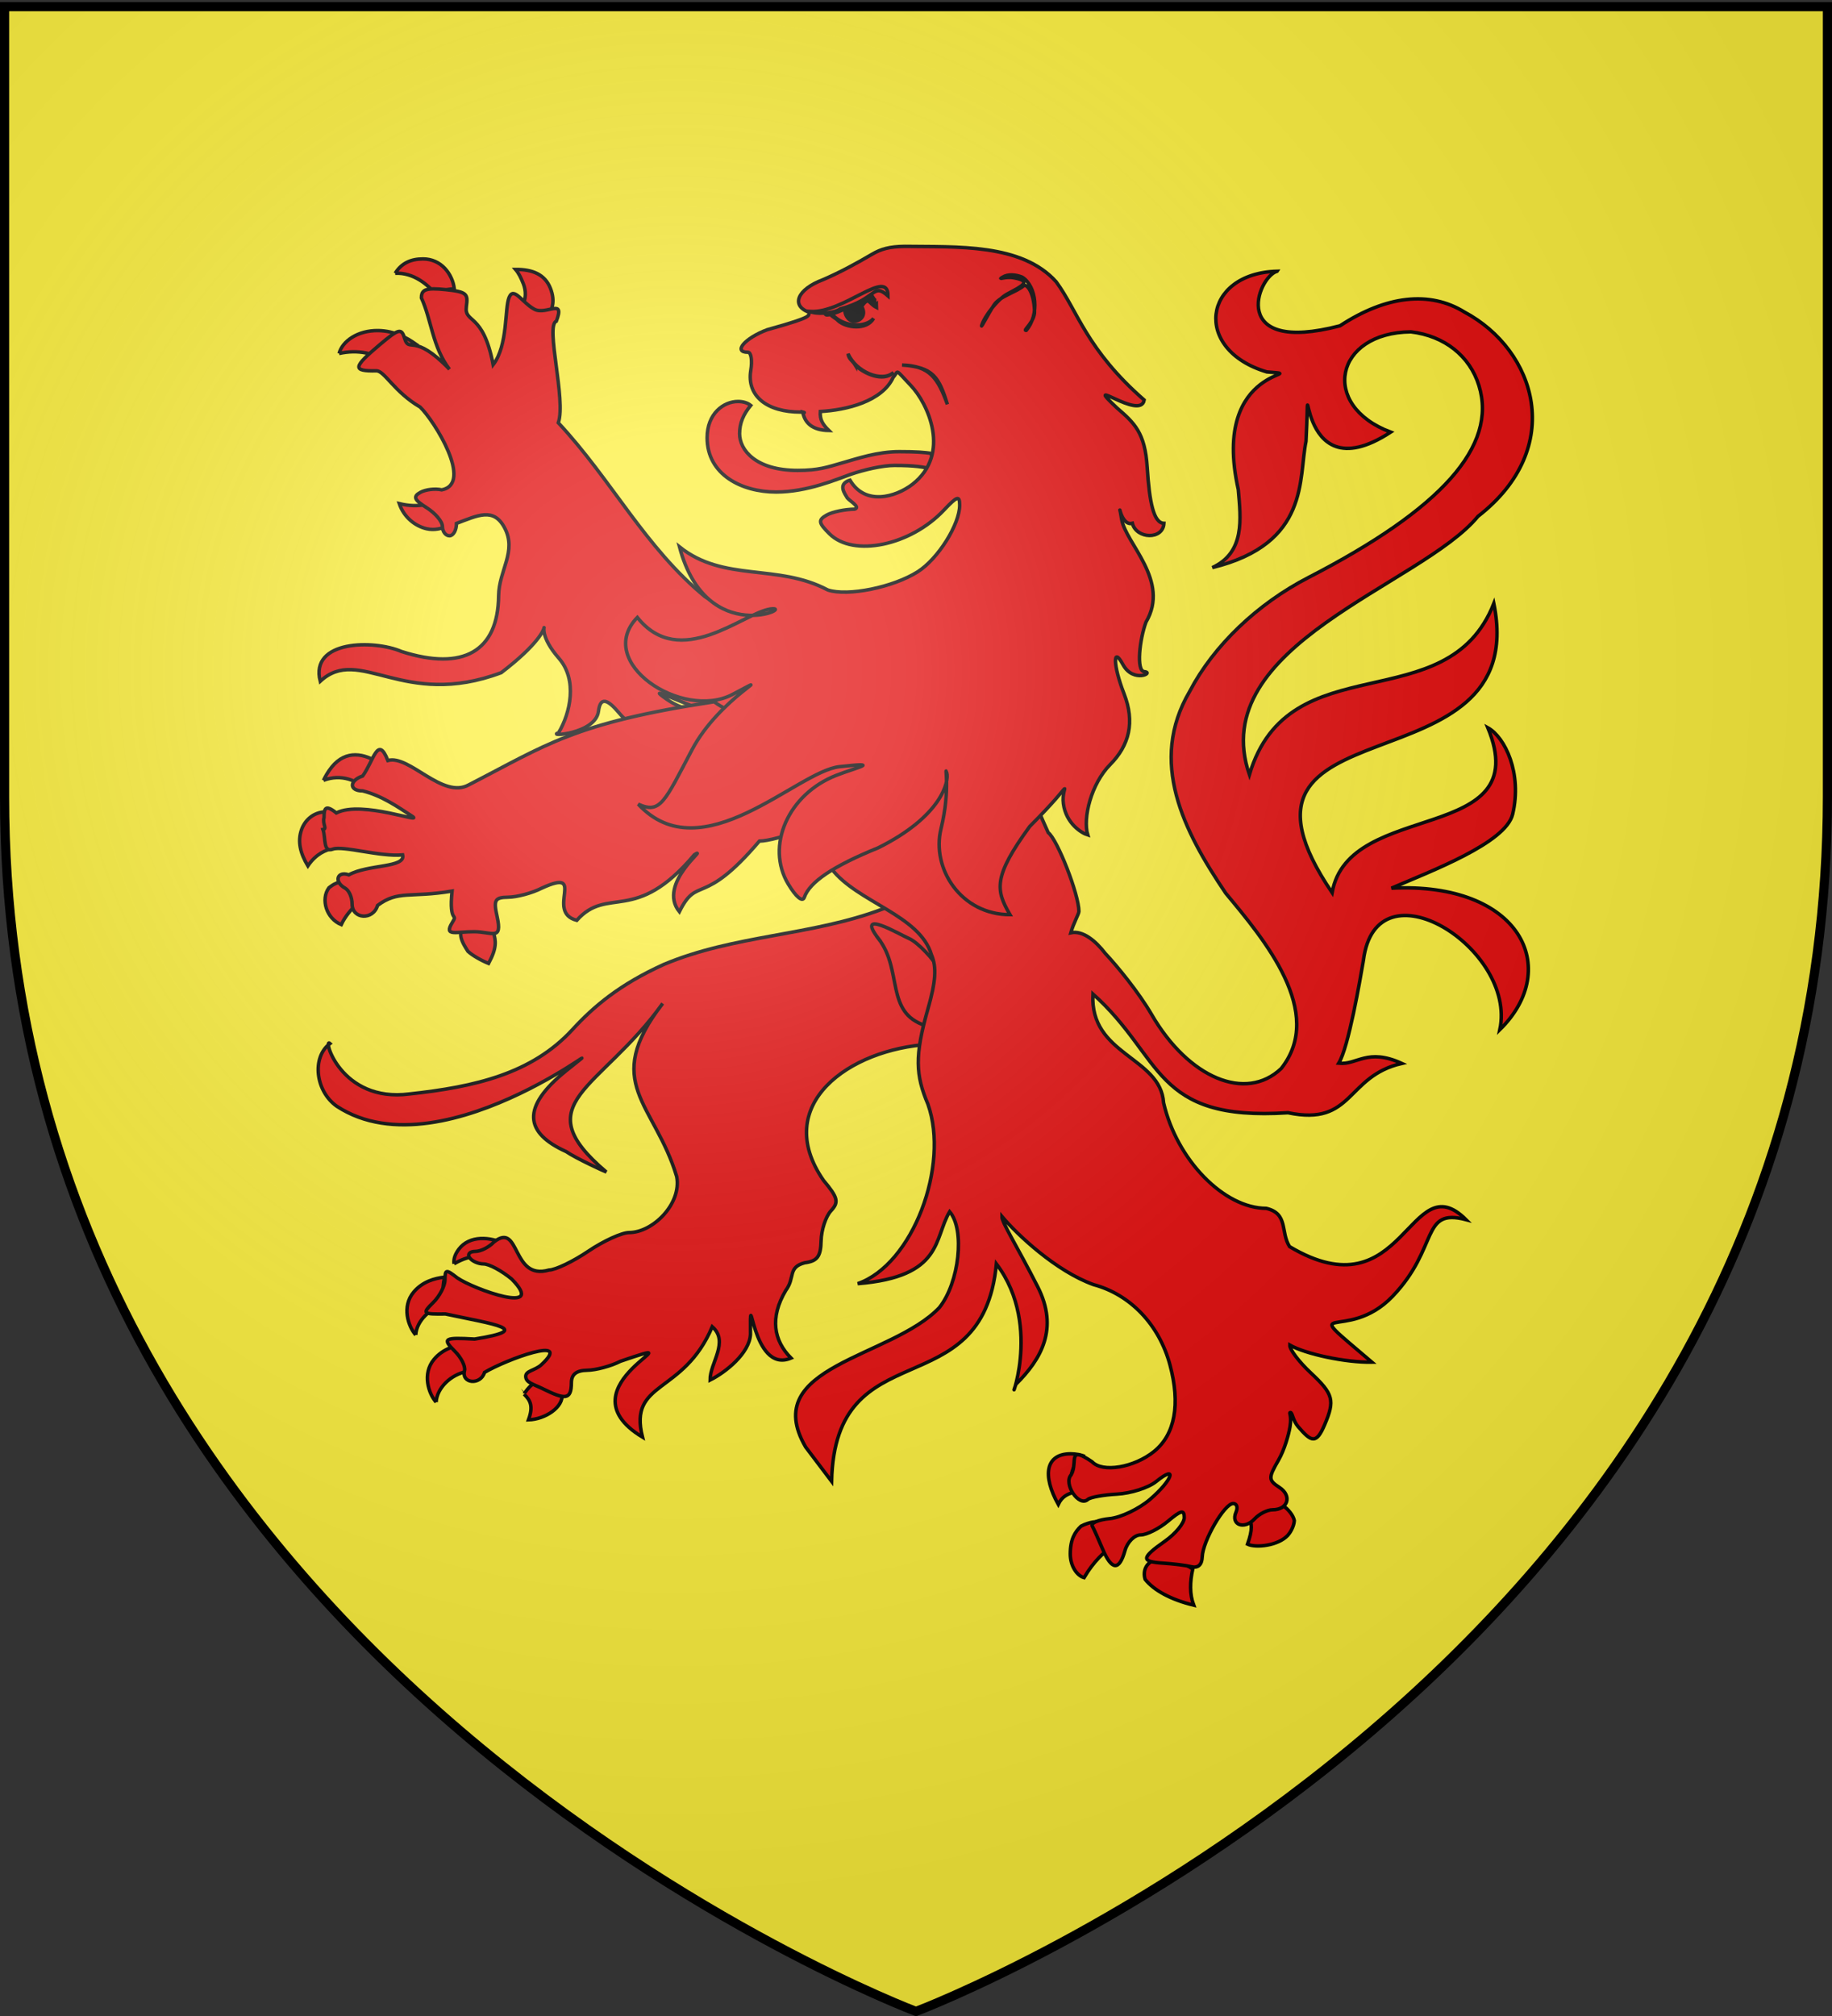 <svg xmlns="http://www.w3.org/2000/svg" xmlns:xlink="http://www.w3.org/1999/xlink" width="600" height="660" version="1.0"><rect width="100%" height="100%" fill="#333333" stroke="none"/><desc>Flag of Canton of Valais (Wallis)</desc><defs><radialGradient xlink:href="#b" id="c" cx="221.445" cy="226.331" r="300" fx="221.445" fy="226.331" gradientTransform="matrix(1.353 0 0 1.349 -77.63 -85.747)" gradientUnits="userSpaceOnUse"/><linearGradient id="b"><stop offset="0" style="stop-color:white;stop-opacity:.314"/><stop offset=".19" style="stop-color:white;stop-opacity:.251"/><stop offset=".6" style="stop-color:#6b6b6b;stop-opacity:.125"/><stop offset="1" style="stop-color:black;stop-opacity:.125"/></linearGradient></defs><g style="display:inline"><path d="M300 658.5s298.5-112.32 298.5-397.772V2.176H1.5v258.552C1.5 546.18 300 658.5 300 658.5" style="fill:#fcef3c;fill-opacity:1;fill-rule:evenodd;stroke:none;stroke-width:1px;stroke-linecap:butt;stroke-linejoin:miter;stroke-opacity:1"/><path d="M148.707 386.813c-.142-1.042-.041-2.655 1.554-4.774 3.493-4.642 10.316-4.162 15.344-1.635-1.325 1.2-3.3 3.711-3.63 5.587-4.4-2.682-8.981-1.685-13.268.822M136.156 410.106c-2.473-2.78-4.649-9.315-.678-14.035 2.923-3.475 6.881-4.525 10.17-4.902-1.103 4.02-.194 6.568.576 8.894-5.292.995-9.818 5.44-10.068 10.043M177.995 424.887c-3.872 0-6.353 4.616-6.363 4.58 2.103 2.074 3.09 3.967 1.446 8.422 5.532-.155 11.547-4.218 10.98-8.423 0 0-2.156-4.58-6.063-4.58M142.837 432.109c-2.473-2.78-4.65-9.314-.679-14.034 2.923-3.476 6.882-4.526 10.17-4.902-1.103 4.019-.194 6.568.577 8.894-5.293.994-9.819 5.44-10.068 10.042" style="fill:#e20909;fill-opacity:1;stroke:#000;stroke-width:1.138;stroke-miterlimit:4;stroke-dasharray:none;stroke-opacity:1" transform="translate(0 26.937)"/><path d="M301.546 266.404c-2.7.155-6.291 1.459-12.433 4.237-23.389 8.853-48.614 8.437-71.722 18.172-14.444 6.556-22.84 13.636-29.933 21.345-13.285 14.442-31.945 18.731-53.332 21.049-22.754 2.973-28.562-18.916-26.042-16.518-6.033 4.473-4.812 15.599 2.228 20.546 35.977 23.576 98.66-30.677 75.099-11.621-14.911 12.06-13.46 20.357 0 26.454 3.352 2.288 12.548 6.483 13.151 6.677-26.847-22.728-2.045-26.582 18.47-55.155-20.25 26.16-2.582 32.607 4.6 56.696 1.658 8.929-7.874 18.3-15.596 18.3-2.361 0-8.398 2.74-13.367 6.1-4.968 3.358-10.753 6.132-12.863 6.164-12.438 3.554-9.307-16.054-18.039-9.182-1.563 1.682-4.291 3.082-6.108 3.082s-2.65.924-1.869 2.054c.782 1.13 2.842 2.055 4.6 2.055s5.902 2.215 9.198 4.944c11.781 12.023-12.428 3.344-17.822-.385-3.645-2.84-4.025-2.82-4.025.578 0 2.064-1.773 5.432-3.88 7.512-3.652 3.606-3.463 3.833 4.024 3.724 15.858 3.4 29.296 5.051 9.558 8.219-9.978-.585-10.677-.168-6.54 3.917 2.146 2.118 3.603 5.008 3.234 6.42-1.117 4.279 5.291 4.845 6.54.578 7.109-4.229 29.268-12.377 18.613-2.504-2.076 1.917-5.246 1.943-5.102 3.917.144 1.975 2.46 2.402 5.677 3.981 6.929 3.401 9.27 3.867 9.27-1.99 0-2.745 1.614-4.06 5.175-4.11 2.846-.04 7.762-1.338 10.924-2.953 28.538-9.707-20.823 7.93 7.186 24.848-4.683-18.61 13.347-13.685 22.853-36.15 5.624 4.95-.761 11.853-.718 17.466 5.178-2.572 12.876-8.802 13.223-14.897-.112-19.485.09 13.242 13.295 7.705-5.652-5.705-7.05-13.176-1.725-22.152 3.131-4.202.555-7.534 6.18-9.053 4.124-.523 5.28-2.035 5.39-7.191.078-3.583 1.532-7.992 3.235-9.824 2.648-2.852 2.289-4.313-2.444-9.953-17.14-24.748 8.342-43.02 34.783-44.56 11.56 0 11.978-.194 8.337-3.789-4.737-4.676-4.888-8.243-.36-12.713 4.197-4.143.58-10.784-7.186-22.024-4.51-6.527-5.642-4.992-5.75-6.677-.107-1.686 3.65.106 5.318-.065 4.863-.497 5.037-.247.935-2.375-1.309-.68-2.621-.992-4.24-.9z" style="fill:#e20909;fill-opacity:1;stroke:#000;stroke-width:1.138;stroke-miterlimit:4;stroke-dasharray:none;stroke-opacity:1" transform="translate(0 26.937)"/><path d="M171.396 65.954c-.777-1.955-1.475-3.424-2.555-4.686 5.58-.042 9.618 1.64 11.41 6.145 1.74 4.376.597 7.558-1.55 9.787-3.011-2.198-5.088-3.2-7.855-3.615 1.576-2.579 1.448-5.373.55-7.63M129.423 62.536c2.082-3.346 5.163-4.704 9.136-4.704 5.96 0 9.639 4.957 10.233 9.786-2.769.129-4.482.688-6.214 1.73-2.25-2.979-7.23-7.16-13.155-6.812M111.051 88.793c1.063-4.044 6.096-7.594 12.803-7.506 5.383.07 9.579 2.492 12.097 4.265-5.16.924-8.365 3.348-9.674 5.571-3.526-2.205-8.914-3.778-15.226-2.33M144.238 136.358c1.567 2.16 2.385 3.501 7.178 5.682-1.656 1.704-6.718 5.273-11.678 4.133-3.789-.87-7.476-3.79-8.97-8.234 6.588 1.587 10.377.014 13.47-1.58" style="fill:#e20909;fill-opacity:1;stroke:#000;stroke-width:1.138;stroke-miterlimit:4;stroke-dasharray:none;stroke-opacity:1;display:inline" transform="translate(0 26.937)"/><path d="M142.03 67.624c-3.14.018-4.024.882-4.024 2.954 3.324 7.232 3.614 16.06 9.199 23.372-11.773-12.227-13.2-5.21-14.66-10.017-1.078-3.545-1.841-3.362-8.265 2.055-8.6 7.252-9.005 8.631-1.006 8.476 2.614-.051 5.857 6.949 14.324 11.862 4.604 4.44 17.535 25.055 7.092 27.112-2.158-.504-5.322-.125-7.043.835-2.468 1.376-1.996 2.44 2.084 5.008 2.846 1.791 5.174 4.533 5.174 6.164s1.035 3.018 2.3 3.018 2.3-1.82 2.3-4.045c6.923-2.589 12.14-5.354 15.738 1.412 4.128 7.761-1.852 13.928-1.94 22.28-.191 18.154-11.534 24.759-31.837 18.236-8.976-3.865-30.065-3.775-26.59 9.76 12.911-12.013 26.998 9.28 59.287-2.819 24.575-18.785 6.558-18.82 18.867-4.732 6.197 7.092 3.75 17.981-.086 24.385-4.19 1.414 12.117.475 13.058-7.01.601-4.79 2.907-4.024 6.683.45 3.56 4.216 4.256 3.505 13.583 1.861 5.706-1.005 9.63-.85 9.845-2.632.216-1.782-1.188 1.276-8.983-4.495-10.086-7.467 48.408 26.86 54.465-2.163 3.657-17.632-7.585-23.796-33.911-27.437-.288-1.46.443 1.579-6.756-3.082-19.606-16.07-30.708-38.393-48.078-56.953 2.612-7.464-4.325-31.912-.646-33.26 2.987-7.805-3.27-1.859-7.187-3.917s-6.721-7.547-8.265-3.917c-1.543 3.631-.294 15.633-5.246 22.088-3.262-17.343-9.531-13.417-8.767-19.07.558-4.13.254-4.79-6.756-5.522-1.595-.166-2.905-.262-3.952-.257zM287.778 280.446c7.921 10.28 2.074 24.149 15.296 28.368 5.591 1.785 6.04-7.15 4.644-18.213-1.804-3.373-7.17-9.101-10.042-10.307-2.873-1.207-17.82-10.129-9.898.152zM304.909 121.474c-2.118-.302-4.61-.546-10.371-.546-7.13 0-13.636 2.226-18.588 3.637-4.965 1.413-7.74 2.501-14.723 2.501-13.673 0-19.007-6.653-19.007-12.016 0-3.523 1.253-6.354 3.657-9.267-1.13-.91-2.684-1.282-4.175-1.282-4.703 0-10.11 3.942-10.11 11.861 0 12.154 11.383 17.779 22.595 17.779 10.271 0 20.066-4.257 24.429-5.79 4.375-1.518 10.492-2.912 14.31-2.912 6.845 0 9.335.5 12.374 1.206.056-.319.125-.924.125-1.443 0-1.627-.23-2.712-.516-3.728M106.4 238.85c-3.763.194-6.467 2.664-7.583 5.675-1.513 4.079-.378 8.01 2.01 12.02 2.734-4.06 5.988-5.203 7.859-5.633 2.253-2.8 2.585-9.773-2.285-12.063M105.936 228.547c.52-1.07 1.397-2.757 2.73-4.39 4.679-5.728 10.698-4.471 15.836-1.084-2.679 2.952-4.096 5.716-4.762 8.521-2.443-2.87-7.975-5.353-13.804-3.047M114.478 262.292c-3.237-1.487-5.853.715-6.771 1.44-2.73 3.743-.817 10.064 4.067 12.036 1.19-2.576 3.226-5.05 5.034-6.569.637-3.178-.001-5.837-2.33-6.907M153.285 275.73c-4.46 2.019-1.622 6.292-.029 8.784 1.456 1.346 4.382 3.007 6.76 3.961 2.768-5.192 2.442-7.34 1.52-10.391-2.819-2.734-5.634-3.539-8.25-2.354" style="fill:#e20909;fill-opacity:1;stroke:#000;stroke-width:1.138;stroke-miterlimit:4;stroke-dasharray:none;stroke-opacity:1;display:inline" transform="translate(0 26.937)"/><path d="M358.007 471.354c-1.039.165-2.503.587-3.968 1.355-1.964 1.86-3.51 4.26-3.51 9.103 0 3.823 2.092 7.066 4.515 7.747 3.24-5.52 6.696-8.41 8.45-9.6 1.661-4.776-.35-9.418-5.487-8.605M379.894 483.378c3.565-.472 6.995.833 10.744 3.355-.93 4.184-1.054 8.209.312 11.833-7.627-1.836-13.103-4.932-15.916-8.467-.813-2.737.154-6.098 4.86-6.721M409.11 469.987c.86 1.759 1.206 3.766-.535 8.605 2.643 1.303 10.065.537 13.222-2.924.663-.726 1.981-2.726 2.108-4.8-.357-1.758-2.013-3.664-3.39-4.667-1.773-1.291-7.58-1.084-11.405 3.786M355.269 449.884c-1.005-.5-2.91-.876-4.61-.876-8.276 0-9.333 7.129-4.069 16.563 1.177-2.528 3.034-3.422 5.103-3.955-2.178-4.447-.425-9.954 3.576-11.732" style="fill:#e20909;fill-opacity:1;stroke:#000;stroke-width:1.138;stroke-miterlimit:4;stroke-dasharray:none;stroke-opacity:1" transform="translate(0 26.937)"/><path d="M418.247 61.866c-24.355.682-27.754 25.698-3.353 32.96 15.917 1.335-18.622-3.04-9.345 38.504.821 9.593 2.275 20.546-8.502 25.555 32.028-7.849 28.166-29.274 30.686-41.35 1.792-34.15-5.011 18.443 27.728-2.998-23.36-8.777-18.266-32.616 6.624-32.83 10.97 1.314 19.27 7.857 22.278 17.592 6.111 19.775-12.169 40.346-55.767 62.796-16.854 8.679-31.12 22.353-38.952 37.306-13.56 23.05-2.05 45.593 11.786 66.07 12.68 15.236 32.718 39.07 18.182 57.403-11.568 11.001-30.323 3.203-42.472-17.722-4.223-7.274-11.403-15.977-15.164-19.969-3.037-3.95-7.225-7.61-11.283-6.742.897-3.193 2.66-6.183 2.66-6.998 0-5.522-7.049-23.578-10.062-25.812-11.612-25.198-3.72-22.339-32.39-30.457-4.262.918-20.28 17.14-29.485 20.956-5.302 2.197-5.511 19.386-9.056 21.38 8.351 10.953 28.861 15.075 32.699 28.123 1.734 4.075 1.43 8.723-1.15 17.721-4.405 15.362-4.035 21.71 0 31.206 7.143 20.119-4.934 52.486-22.997 58.75 28.05-2.26 24.858-14.82 30.112-23.564 5.048 5.829 3.17 23.181-3.378 31.398-15.711 16.548-59.254 19.04-43.795 45.645l8.509 11.244c1.123-49.951 49.382-23.533 53.971-71.207 15.822 20.83 2.904 48.724 6.396 39.424 8.288-8.23 14.104-18.229 7.123-31.942-6.981-13.712-11.772-21.04-11.722-23.02 5.047 6.01 17.768 17.954 30.04 22.344 12.057 3.227 21.492 13.165 25.009 26.261 3.462 12.895 1.647 22.772-5.175 28.316-6.55 5.323-16.942 7.059-20.338 3.403-8.314-5.633-4.525.287-6.854 4.295-2.636 2.838 2.514 10.69 5.489 8.033.798-.713 5.085-1.49 9.558-1.733s10.264-2.066 12.792-4.11c7.2-5.822 5.35-.458-2.012 5.843-3.618 3.097-9.569 5.944-13.223 6.293-3.655.348-6.223 1.435-5.678 2.44.546 1.004 2.065 4.404 3.378 7.512 2.967 7.023 5.453 7.197 7.33.514.794-2.826 3.108-5.137 5.103-5.137s6.055-2.038 8.983-4.495c4.333-3.637 5.318-3.835 5.318-1.155 0 1.81-2.846 5.26-6.324 7.705-7.805 5.485-7.902 6.725-.575 7.191 3.162.201 7.301.693 9.199 1.156 2.202.537 3.5-.587 3.593-3.21.183-5.222 7.27-17.465 10.133-17.465 1.192 0 1.613 1.244.934 2.825-1.791 4.17 2.699 5.84 6.037 2.247 1.563-1.683 4.225-3.018 5.893-3.018 5.084 0 6.505-4.572 2.3-7.32-3.656-2.388-3.692-3.104-.36-8.86 1.987-3.434 3.387-8.42 3.809-10.98.652-3.955-.521-4.671.144-4.687.664-.016.777 2.606 2.515 4.623 4.33 5.025 5.933 5.851 8.696-.642 3.393-7.975 2.896-10.008-4.6-17.016-3.794-3.547-6.893-7.63-6.827-9.053 5.124 2.918 18.252 5.765 26.909 5.606-25.53-21.754-8.54-5.569 6.782-21.576s9.1-28.99 24.044-25.083c-18.631-18.592-20.058 31.295-57.807 8.82-3.036-4.786-.328-10.792-7.617-12.52-13.86-.022-29.319-15.854-33.634-34.545-.984-15.15-24.292-15.552-23.14-35.636 23.175 20.641 19.487 41.777 63.876 38.876 21.526 4.52 18.91-11.924 37.273-16.146-11.32-5.18-14.639.609-20.66-.064 3.22-5.17 6.986-27.26 8.098-33.705 4.117-32.91 50.319-3.797 44.672 22.724 20.453-20.057 6.78-48.445-35.49-46.33 13.005-5.613 37.443-14.772 39.685-24.208 3.186-13.415-2.5-25.198-8.124-28.32 15.893 38.548-45.649 23.196-50.995 54.009-43.84-64.57 65.698-31.637 52.963-94.675-15.278 38.72-67.148 12.677-80.058 56.054-14.594-42.43 56.388-62.052 74.855-84.572 29.024-22.51 19-54.421-4.427-66.896-11.345-7.035-25.651-5.407-40.748 4.495-36.643 9.583-27.13-15.937-20.625-17.85z" style="fill:#e20909;fill-opacity:1;stroke:#000;stroke-width:1.138;stroke-miterlimit:4;stroke-dasharray:none;stroke-opacity:1" transform="translate(0 26.937)"/><path d="M233.888 202.808c-46.04 6.96-55.05 14.208-80.33 27.186-8.589 4.839-19.498-9.925-26.533-7.954-3.295-8.434-4.61.04-8.25 5.065-4.465 1.53-4.465 4.88 0 4.88 6.208 1.543 11.441 5.188 16.097 8.219 4.518 2.94-16.264-5.268-24.721-1.002-3.654-2.919-4.025-1.439-4.025 1.515-.598 2.123 1.139 3.71-.36 3.917 1.005 2.834-.042 7.64 3.235 6.42 3.277-1.218 15.449 2.577 22.874 1.883 1.083 4.283-11.32 3.036-17.628 6.53-3.915-1.343-4.93 2.318-1.222 4.365 1.265.699 2.3 3.008 2.3 5.201 0 4.996 6.894 5.378 8.336.45 6.811-5.059 10.588-2.385 24.396-4.697-1.166 11.135 2.177 6.865.039 10.347-2.83 4.606 1.29 2.933 7.186 2.954 5.896.02 9.284 3.127 7.546-4.88-1.235-5.52-.81-6.357 3.665-6.421 2.814-.04 7.762-1.339 10.924-2.954 15.12-6.947.969 7.796 11.476 10.534 10.27-11.488 19.07 1.61 38.542-21.513 5.092-3.026-12.428 9.454-4.934 18.686 5.99-12.07 7.554-1.142 26.206-23.117 5.083 0 25.723-6.246 27.903-15.32l17.763-24.293c-2.752-19.597-38.706 10.191-60.485-6z" style="fill:#e20909;fill-opacity:1;stroke:#000;stroke-width:1.138;stroke-miterlimit:4;stroke-dasharray:none;stroke-opacity:1;display:inline" transform="translate(0 26.937)"/><path d="M296.266 53.718c-4.948.075-7.702.85-10.636 2.568-5.296 3.106-10.404 5.885-16.098 8.347-8.442 3.152-10.685 8.562-4.383 10.723-.848 1.117 2.227 1.191-13.87 5.65-7.328 2.736-11.313 7.384-6.325 7.384 1.046 0 1.473 2.63.935 5.908-1.373 8.358 5.196 13.713 16.457 13.676.066 0 .348.022.575.064-.004-.02.004-.043 0-.064.86.254.457.149 0 .064.659 3.422 3.037 5.868 8.552 5.972-2.053-2.02-3.005-3.553-2.803-6.229 8.611-.47 20.263-3.316 23.86-11.172 1.97-2.206.246-3.111 5.749 2.633 5.631 5.878 13.312 22.39.575 32.36-5.554 4.258-15.5 7.092-20.482-1.348-4.166 1.321-1.668 4.432-.862 5.843.949 1.084 4.43 3.032 2.371 3.66-3.162.035-7.28.883-9.127 1.927-2.874 1.624-2.737 2.54.934 6.164 7.82 7.72 26.5 3.833 37.442-7.77 4.35-4.612 5.165-4.87 5.175-1.67.019 6.327-7.074 17.6-13.727 21.832-8.016 5.1-22.929 8.131-29.464 5.971-16.528-8.755-34.024-2.463-48.582-14.126 8.972 33.746 38.706 19.034 29.753 20.355-8.954 1.32-29.55 20.31-43.55 2.76-14.234 14.632 14.652 33.83 31.117 25.235 16.241-8.48-4.198.984-13.223 18.106s-10.345 21.09-17.607 17.786c20.823 22.466 51.957-10.738 65.9-12.264s6.074.071-1.006 2.825c-15.756 6.13-23.27 23.14-15.738 35.636 2.562 4.25 4.663 5.975 5.246 4.302 1.754-5.03 9.506-10.25 24.147-16.18 20.788-10.304 23.336-21.778 22.494-24.592-.86-2.87 1.34 5.236-1.869 18.3-3.222 13.116 6.61 28.154 22.584 28.154-4.66-8.037-5.587-12.34 6.45-28.861 16.329-16.332 10.145-13.946 11.04-7.44.896 6.504 5.961 9.591 7.984 10.212-1.684-5.52 1.112-16.76 7.35-23.062 6.239-6.302 8.157-13.864 4.528-23.18-3.63-9.314-3.728-15.807-.36-9.566 3.37 6.24 10.479 2.616 6.974 2.324-2.67-.222-1.511-10.588.572-16.194 8.022-13.601-6.703-25.752-7.977-33.709s-.546 2.474 3.522 1.348c1.299 5.175 10.054 5.48 10.338.01-3.38-.096-4.753-6.894-5.474-18.3s-4.198-14.531-9.895-19.464c-12.012-11.31 7.716 4.386 8.903-2.602-18.949-16.565-21.712-29.038-28.81-38.684-11.303-12.684-32.713-11.364-49.659-11.622z" style="fill:#e20909;fill-opacity:1;stroke:#000;stroke-width:1.138;stroke-miterlimit:4;stroke-dasharray:none;stroke-opacity:1;display:inline" transform="translate(0 26.937)"/><path d="M284.618 69.035c-11.498 7.612-13.891 3.089-14.297 6.847.09.39.785.35 1.72.104.344.743 1.499 1.054 2.511 2.126 2.628 2.296 9.22 3.154 11.566-.804-2.57 3.147-9.888 2.96-13.682-1.426 2.672-.791 5.61-2.347 4.692-1.91-1.195.567.424 5.383 3.768 4.049 2.25-.897 2.313-3.174 1.273-4.653 2.548-3.393 2.115-1.05 4.88.337 0 0-.084-2.236-.056-2.23-.999-.098-1.45-2.438-2.375-2.44z" style="fill:#000;fill-opacity:1;stroke:#000;stroke-width:1.138;stroke-miterlimit:4;stroke-dasharray:none;stroke-opacity:1;display:inline" transform="translate(0 26.937)"/><path d="M334.807 63.805c4.694 2.957 5.701 12.263 1.294 17.424-1.352.168 2.871-2.747 2.725-6.296-.28-6.791-2.762-9.018-3.57-8.313-2.393 2.09-7.897 3.423-9.795 6.406-1.899 2.984-4.304 7.757-3.959 6.589.892-3.02 5.307-8.675 8.422-10.337 4.71-2.514 8.211-4.123 2.244-5.25-3.105-.586-5.604.876-3.797-.233 1.72-1.055 4.218-.9 6.436.01zM310.28 105.436c-2.747-8.933-4.679-12.193-14.85-12.874 9.092.265 11.748 4.361 14.85 12.874z" style="fill:#fcef3c;fill-opacity:1;stroke:#000;stroke-width:1.138;stroke-miterlimit:4;stroke-dasharray:none;stroke-opacity:1;display:inline" transform="translate(0 26.937)"/><path d="M275.166 74.212c12.174-3.251 10.516-8.795 15.665-4.272.026-9.324-14.405 5.666-25.453 5.098 1.336.892 7.509.816 9.788-.826z" style="fill:#e20909;fill-opacity:1;stroke:#000;stroke-width:1.138;stroke-miterlimit:4;stroke-dasharray:none;stroke-opacity:1;display:inline" transform="translate(0 26.937)"/><path d="M280.168 92.687c2.749 2.64 9.038 5.634 12.476 2.321-3.839 3.37-12.263-.18-14.893-6.127.203 1.807 1.376 2.097 2.417 3.806z" style="fill:#fcef3c;fill-opacity:1;stroke:#000;stroke-width:1.138;stroke-miterlimit:4;stroke-dasharray:none;stroke-opacity:1;display:inline" transform="translate(0 26.937)"/></g><path d="M300 658.5s298.5-112.32 298.5-397.772V2.176H1.5v258.552C1.5 546.18 300 658.5 300 658.5" style="opacity:1;fill:url(#c);fill-opacity:1;fill-rule:evenodd;stroke:none;stroke-width:1px;stroke-linecap:butt;stroke-linejoin:miter;stroke-opacity:1"/><path d="M300 658.5S1.5 546.18 1.5 260.728V2.176h597v258.552C598.5 546.18 300 658.5 300 658.5z" style="opacity:1;fill:none;fill-opacity:1;fill-rule:evenodd;stroke:#000;stroke-width:3;stroke-linecap:butt;stroke-linejoin:miter;stroke-miterlimit:4;stroke-dasharray:none;stroke-opacity:1"/></svg>